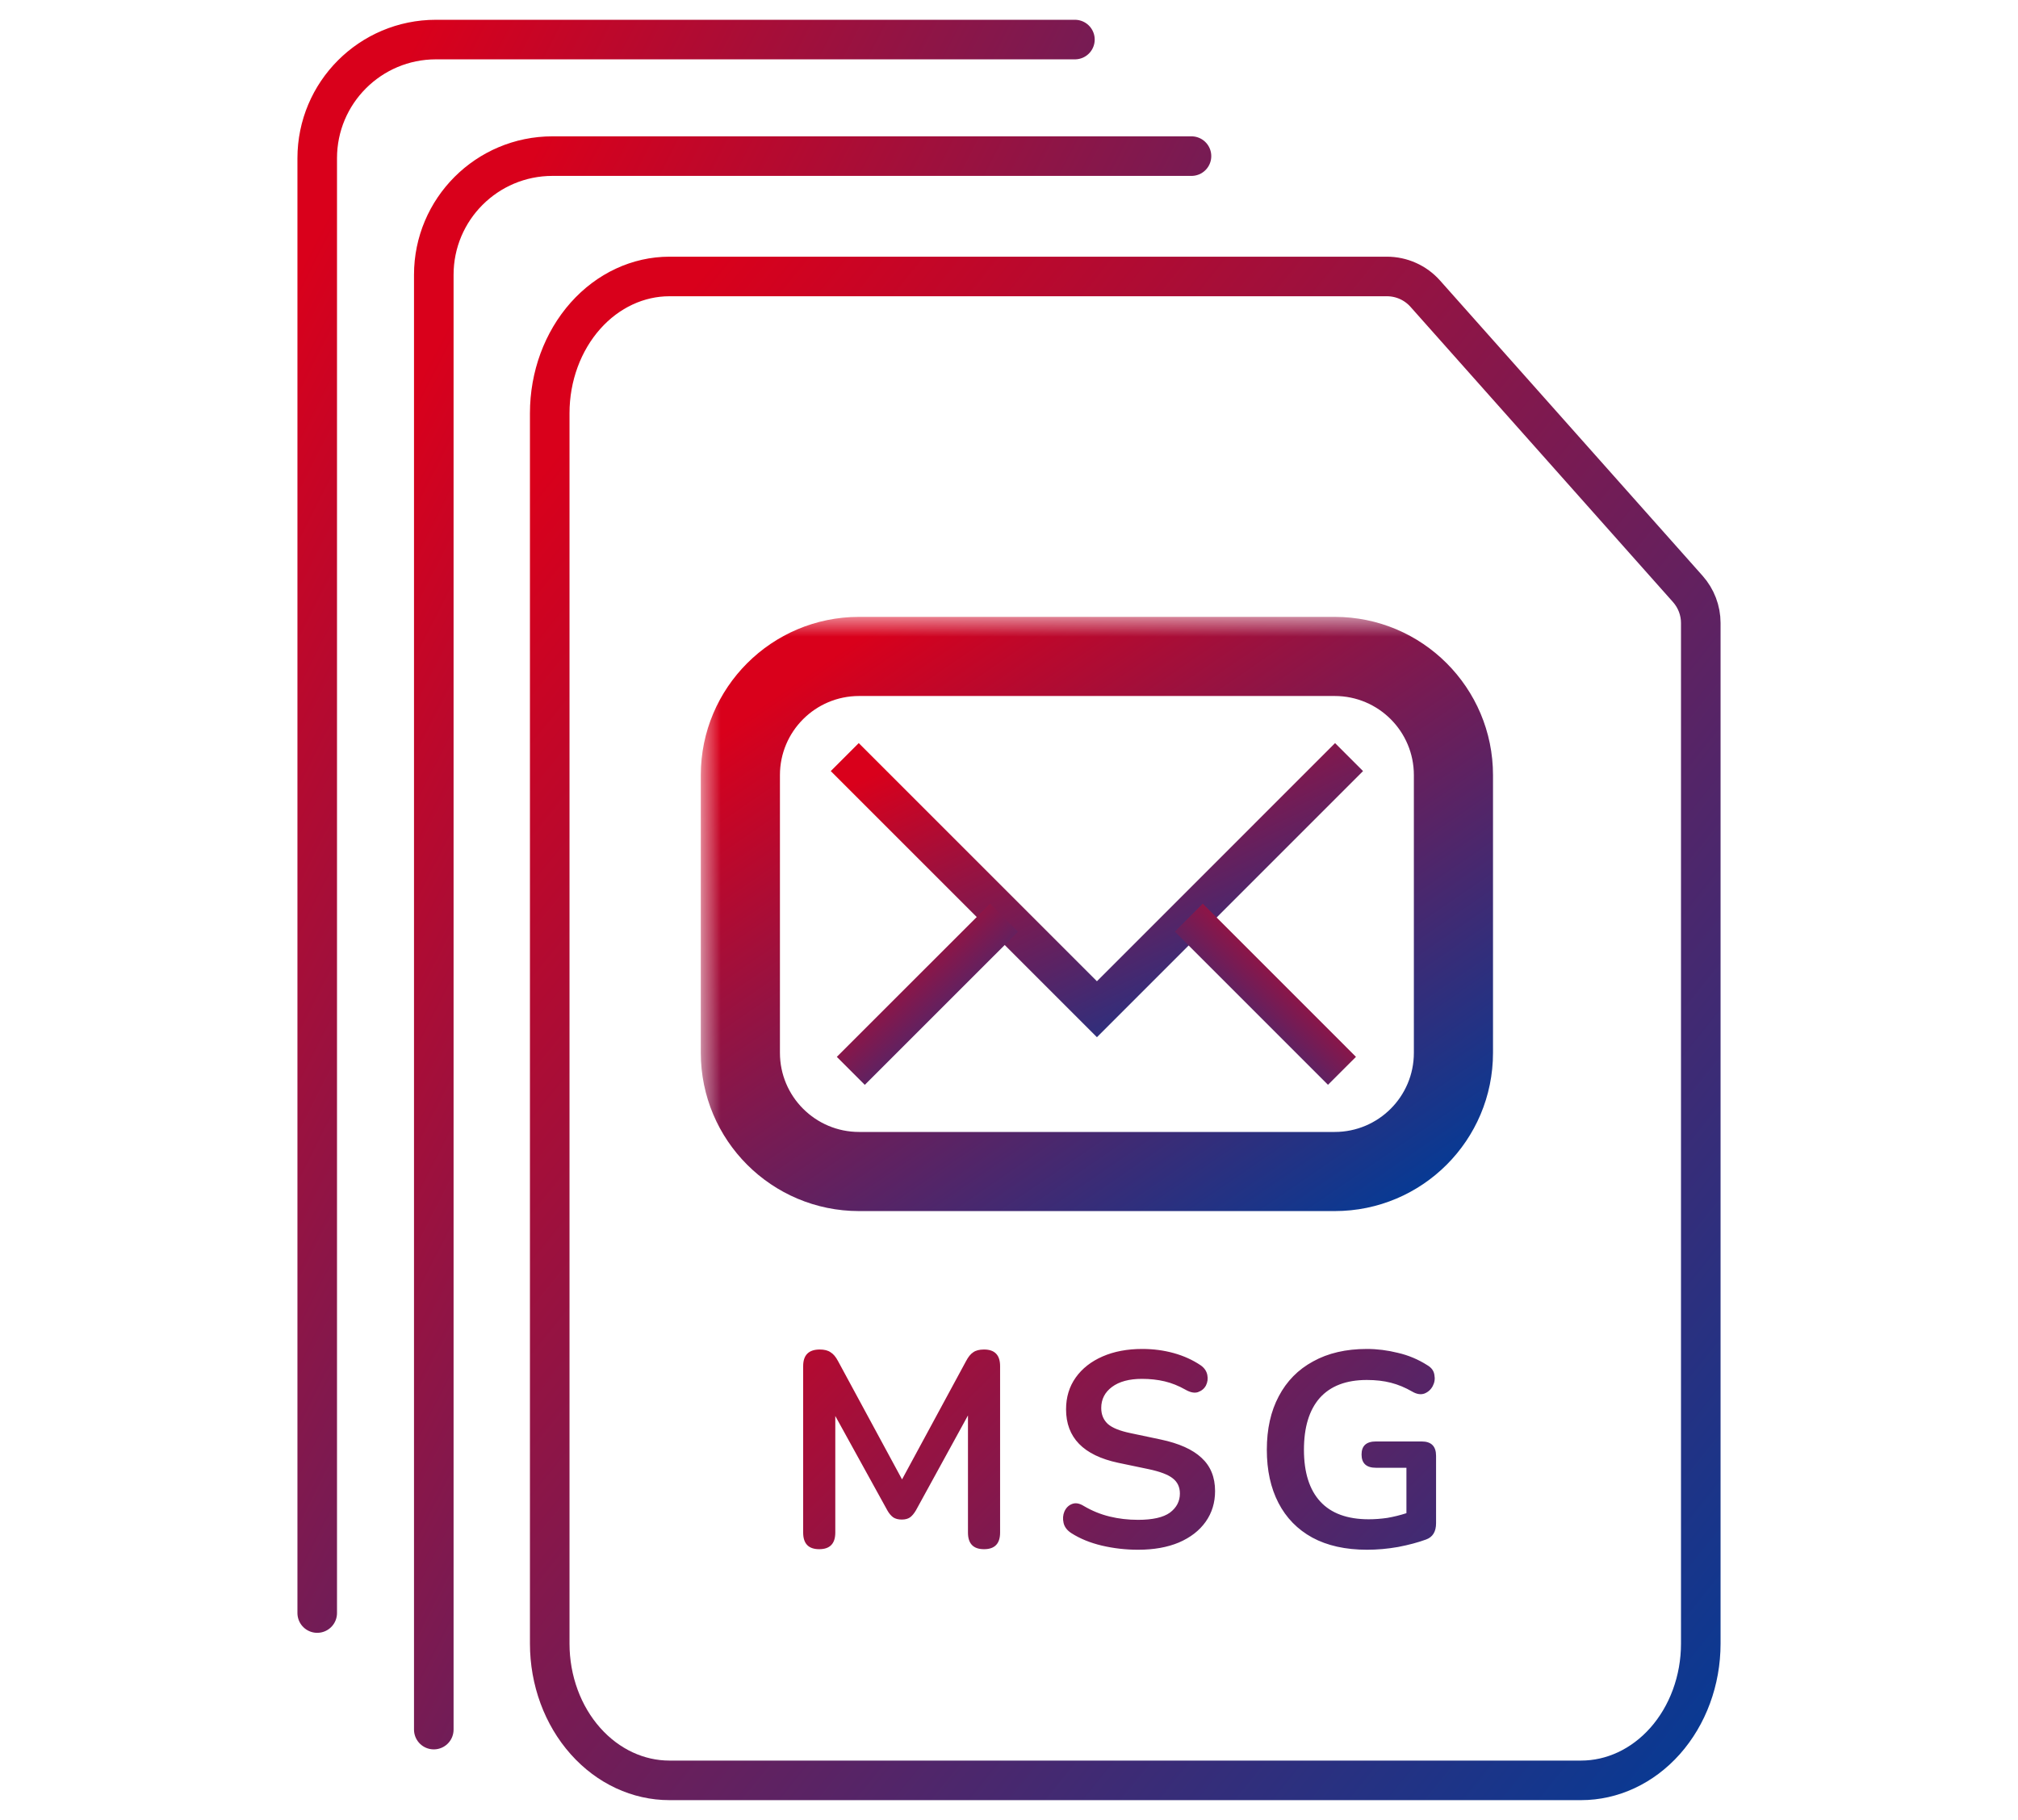 <svg width="51" height="46" viewBox="0 0 51 46" fill="none" xmlns="http://www.w3.org/2000/svg">
<path d="M14.796 7.981C15.368 7.338 16.133 6.988 16.917 6.988H35.051C35.421 6.988 35.774 7.146 36.02 7.423L42.655 14.886C42.866 15.124 42.983 15.43 42.983 15.747V41.544C42.983 42.476 42.653 43.361 42.08 44.006C41.507 44.65 40.743 45 39.958 45H16.917C16.133 45 15.368 44.65 14.796 44.006C14.222 43.361 13.893 42.476 13.893 41.544V10.443C13.893 9.512 14.222 8.627 14.796 7.981Z" stroke="url(#paint0_linear_147_297)"/>
<path d="M30.112 3.946H13.963C12.306 3.946 10.963 5.289 10.963 6.946V43.717" stroke="url(#paint1_linear_147_297)" stroke-linecap="round"/>
<path d="M27.166 1H11.017C9.36 1 8.017 2.343 8.017 4V40.771" stroke="url(#paint2_linear_147_297)" stroke-linecap="round"/>
<path d="M21.349 19.136L27.722 25.509L34.094 19.136" stroke="url(#paint3_linear_147_297)"/>
<path d="M21.502 27.067L25.374 23.196" stroke="url(#paint4_linear_147_297)"/>
<path d="M33.915 27.066L30.044 23.194" stroke="url(#paint5_linear_147_297)"/>
<mask id="path-7-outside-1_147_297" maskUnits="userSpaceOnUse" x="17.711" y="15.592" width="21" height="16" fill="black">
<rect fill="white" x="17.711" y="15.592" width="21" height="16"/>
<path d="M18.711 19.592C18.711 17.935 20.055 16.592 21.711 16.592H33.732C35.389 16.592 36.732 17.935 36.732 19.592V26.611C36.732 28.268 35.389 29.611 33.732 29.611H21.711C20.055 29.611 18.711 28.268 18.711 26.611V19.592Z"/>
</mask>
<path d="M21.711 17.592H33.732V15.592H21.711V17.592ZM35.732 19.592V26.611H37.732V19.592H35.732ZM33.732 28.611H21.711V30.611H33.732V28.611ZM19.711 26.611V19.592H17.711V26.611H19.711ZM21.711 28.611C20.607 28.611 19.711 27.715 19.711 26.611H17.711C17.711 28.82 19.502 30.611 21.711 30.611V28.611ZM35.732 26.611C35.732 27.715 34.837 28.611 33.732 28.611V30.611C35.942 30.611 37.732 28.82 37.732 26.611H35.732ZM33.732 17.592C34.837 17.592 35.732 18.487 35.732 19.592H37.732C37.732 17.383 35.942 15.592 33.732 15.592V17.592ZM21.711 15.592C19.502 15.592 17.711 17.383 17.711 19.592H19.711C19.711 18.487 20.607 17.592 21.711 17.592V15.592Z" fill="url(#paint6_linear_147_297)" mask="url(#path-7-outside-1_147_297)"/>
<path d="M20.704 39.157C20.433 39.157 20.298 39.017 20.298 38.737V34.53C20.298 34.25 20.438 34.11 20.718 34.11C20.834 34.11 20.925 34.133 20.991 34.18C21.061 34.222 21.124 34.297 21.18 34.404L22.797 37.393L24.414 34.404C24.47 34.297 24.53 34.222 24.596 34.18C24.661 34.133 24.752 34.11 24.869 34.11C25.14 34.11 25.275 34.25 25.275 34.53V38.737C25.275 39.017 25.14 39.157 24.869 39.157C24.598 39.157 24.463 39.017 24.463 38.737V35.776L23.147 38.177C23.1 38.256 23.051 38.315 23 38.352C22.948 38.389 22.878 38.408 22.79 38.408C22.701 38.408 22.629 38.389 22.573 38.352C22.517 38.31 22.468 38.252 22.426 38.177L21.11 35.79V38.737C21.11 39.017 20.974 39.157 20.704 39.157ZM28.762 39.171C28.449 39.171 28.144 39.136 27.845 39.066C27.551 38.996 27.294 38.891 27.075 38.751C26.968 38.681 26.902 38.595 26.879 38.492C26.856 38.389 26.863 38.294 26.9 38.205C26.942 38.112 27.005 38.049 27.089 38.016C27.178 37.979 27.278 37.995 27.39 38.065C27.595 38.186 27.812 38.275 28.041 38.331C28.27 38.387 28.51 38.415 28.762 38.415C29.131 38.415 29.399 38.354 29.567 38.233C29.735 38.107 29.819 37.946 29.819 37.75C29.819 37.587 29.758 37.458 29.637 37.365C29.52 37.272 29.317 37.195 29.028 37.134L28.258 36.973C27.381 36.786 26.942 36.336 26.942 35.622C26.942 35.314 27.024 35.046 27.187 34.817C27.35 34.588 27.577 34.411 27.866 34.285C28.155 34.159 28.489 34.096 28.867 34.096C29.147 34.096 29.413 34.131 29.665 34.201C29.917 34.271 30.143 34.374 30.344 34.509C30.437 34.574 30.493 34.656 30.512 34.754C30.531 34.847 30.519 34.936 30.477 35.02C30.435 35.099 30.367 35.155 30.274 35.188C30.185 35.216 30.08 35.195 29.959 35.125C29.786 35.027 29.611 34.957 29.434 34.915C29.257 34.873 29.065 34.852 28.86 34.852C28.538 34.852 28.286 34.92 28.104 35.055C27.922 35.19 27.831 35.368 27.831 35.587C27.831 35.755 27.887 35.89 27.999 35.993C28.111 36.091 28.302 36.168 28.573 36.224L29.336 36.385C29.798 36.483 30.141 36.637 30.365 36.847C30.594 37.057 30.708 37.337 30.708 37.687C30.708 37.981 30.629 38.24 30.47 38.464C30.311 38.688 30.085 38.863 29.791 38.989C29.502 39.11 29.159 39.171 28.762 39.171ZM34.55 39.171C34.004 39.171 33.542 39.068 33.164 38.863C32.791 38.658 32.506 38.366 32.31 37.988C32.114 37.61 32.016 37.162 32.016 36.644C32.016 36.121 32.116 35.671 32.317 35.293C32.518 34.91 32.807 34.616 33.185 34.411C33.563 34.201 34.016 34.096 34.543 34.096C34.804 34.096 35.066 34.129 35.327 34.194C35.593 34.255 35.843 34.36 36.076 34.509C36.179 34.57 36.237 34.651 36.251 34.754C36.27 34.852 36.256 34.945 36.209 35.034C36.162 35.123 36.092 35.186 35.999 35.223C35.906 35.256 35.803 35.239 35.691 35.174C35.514 35.071 35.334 34.997 35.152 34.95C34.97 34.903 34.767 34.88 34.543 34.88C34.02 34.88 33.624 35.032 33.353 35.335C33.087 35.638 32.954 36.075 32.954 36.644C32.954 37.218 33.092 37.654 33.367 37.953C33.642 38.252 34.051 38.401 34.592 38.401C34.746 38.401 34.902 38.389 35.061 38.366C35.224 38.338 35.385 38.298 35.544 38.247V37.099H34.774C34.531 37.099 34.41 36.987 34.41 36.763C34.41 36.544 34.531 36.434 34.774 36.434H35.929C36.172 36.434 36.293 36.555 36.293 36.798V38.499C36.293 38.714 36.209 38.851 36.041 38.912C35.836 38.987 35.6 39.05 35.334 39.101C35.068 39.148 34.807 39.171 34.55 39.171Z" fill="url(#paint7_linear_147_297)"/>
<defs>
<linearGradient id="paint0_linear_147_297" x1="16.596" y1="8.309" x2="51.466" y2="36.434" gradientUnits="userSpaceOnUse">
<stop stop-color="#D9001B"/>
<stop offset="1" stop-color="#003C98"/>
</linearGradient>
<linearGradient id="paint1_linear_147_297" x1="12.743" y1="5.328" x2="42.871" y2="20.617" gradientUnits="userSpaceOnUse">
<stop stop-color="#D9001B"/>
<stop offset="1" stop-color="#003C98"/>
</linearGradient>
<linearGradient id="paint2_linear_147_297" x1="9.797" y1="2.382" x2="39.925" y2="17.671" gradientUnits="userSpaceOnUse">
<stop stop-color="#D9001B"/>
<stop offset="1" stop-color="#003C98"/>
</linearGradient>
<linearGradient id="paint3_linear_147_297" x1="22.534" y1="19.358" x2="27.166" y2="29.122" gradientUnits="userSpaceOnUse">
<stop stop-color="#D9001B"/>
<stop offset="1" stop-color="#003C98"/>
</linearGradient>
<linearGradient id="paint4_linear_147_297" x1="21.862" y1="23.33" x2="25.491" y2="27.155" gradientUnits="userSpaceOnUse">
<stop stop-color="#D9001B"/>
<stop offset="1" stop-color="#003C98"/>
</linearGradient>
<linearGradient id="paint5_linear_147_297" x1="33.555" y1="23.329" x2="29.927" y2="27.153" gradientUnits="userSpaceOnUse">
<stop stop-color="#D9001B"/>
<stop offset="1" stop-color="#003C98"/>
</linearGradient>
<linearGradient id="paint6_linear_147_297" x1="20.386" y1="17.044" x2="31.783" y2="33.672" gradientUnits="userSpaceOnUse">
<stop stop-color="#D9001B"/>
<stop offset="1" stop-color="#003C98"/>
</linearGradient>
<linearGradient id="paint7_linear_147_297" x1="20.674" y1="27.348" x2="39.88" y2="46.427" gradientUnits="userSpaceOnUse">
<stop stop-color="#D9001B"/>
<stop offset="1" stop-color="#003C98"/>
</linearGradient>
</defs>
</svg>
